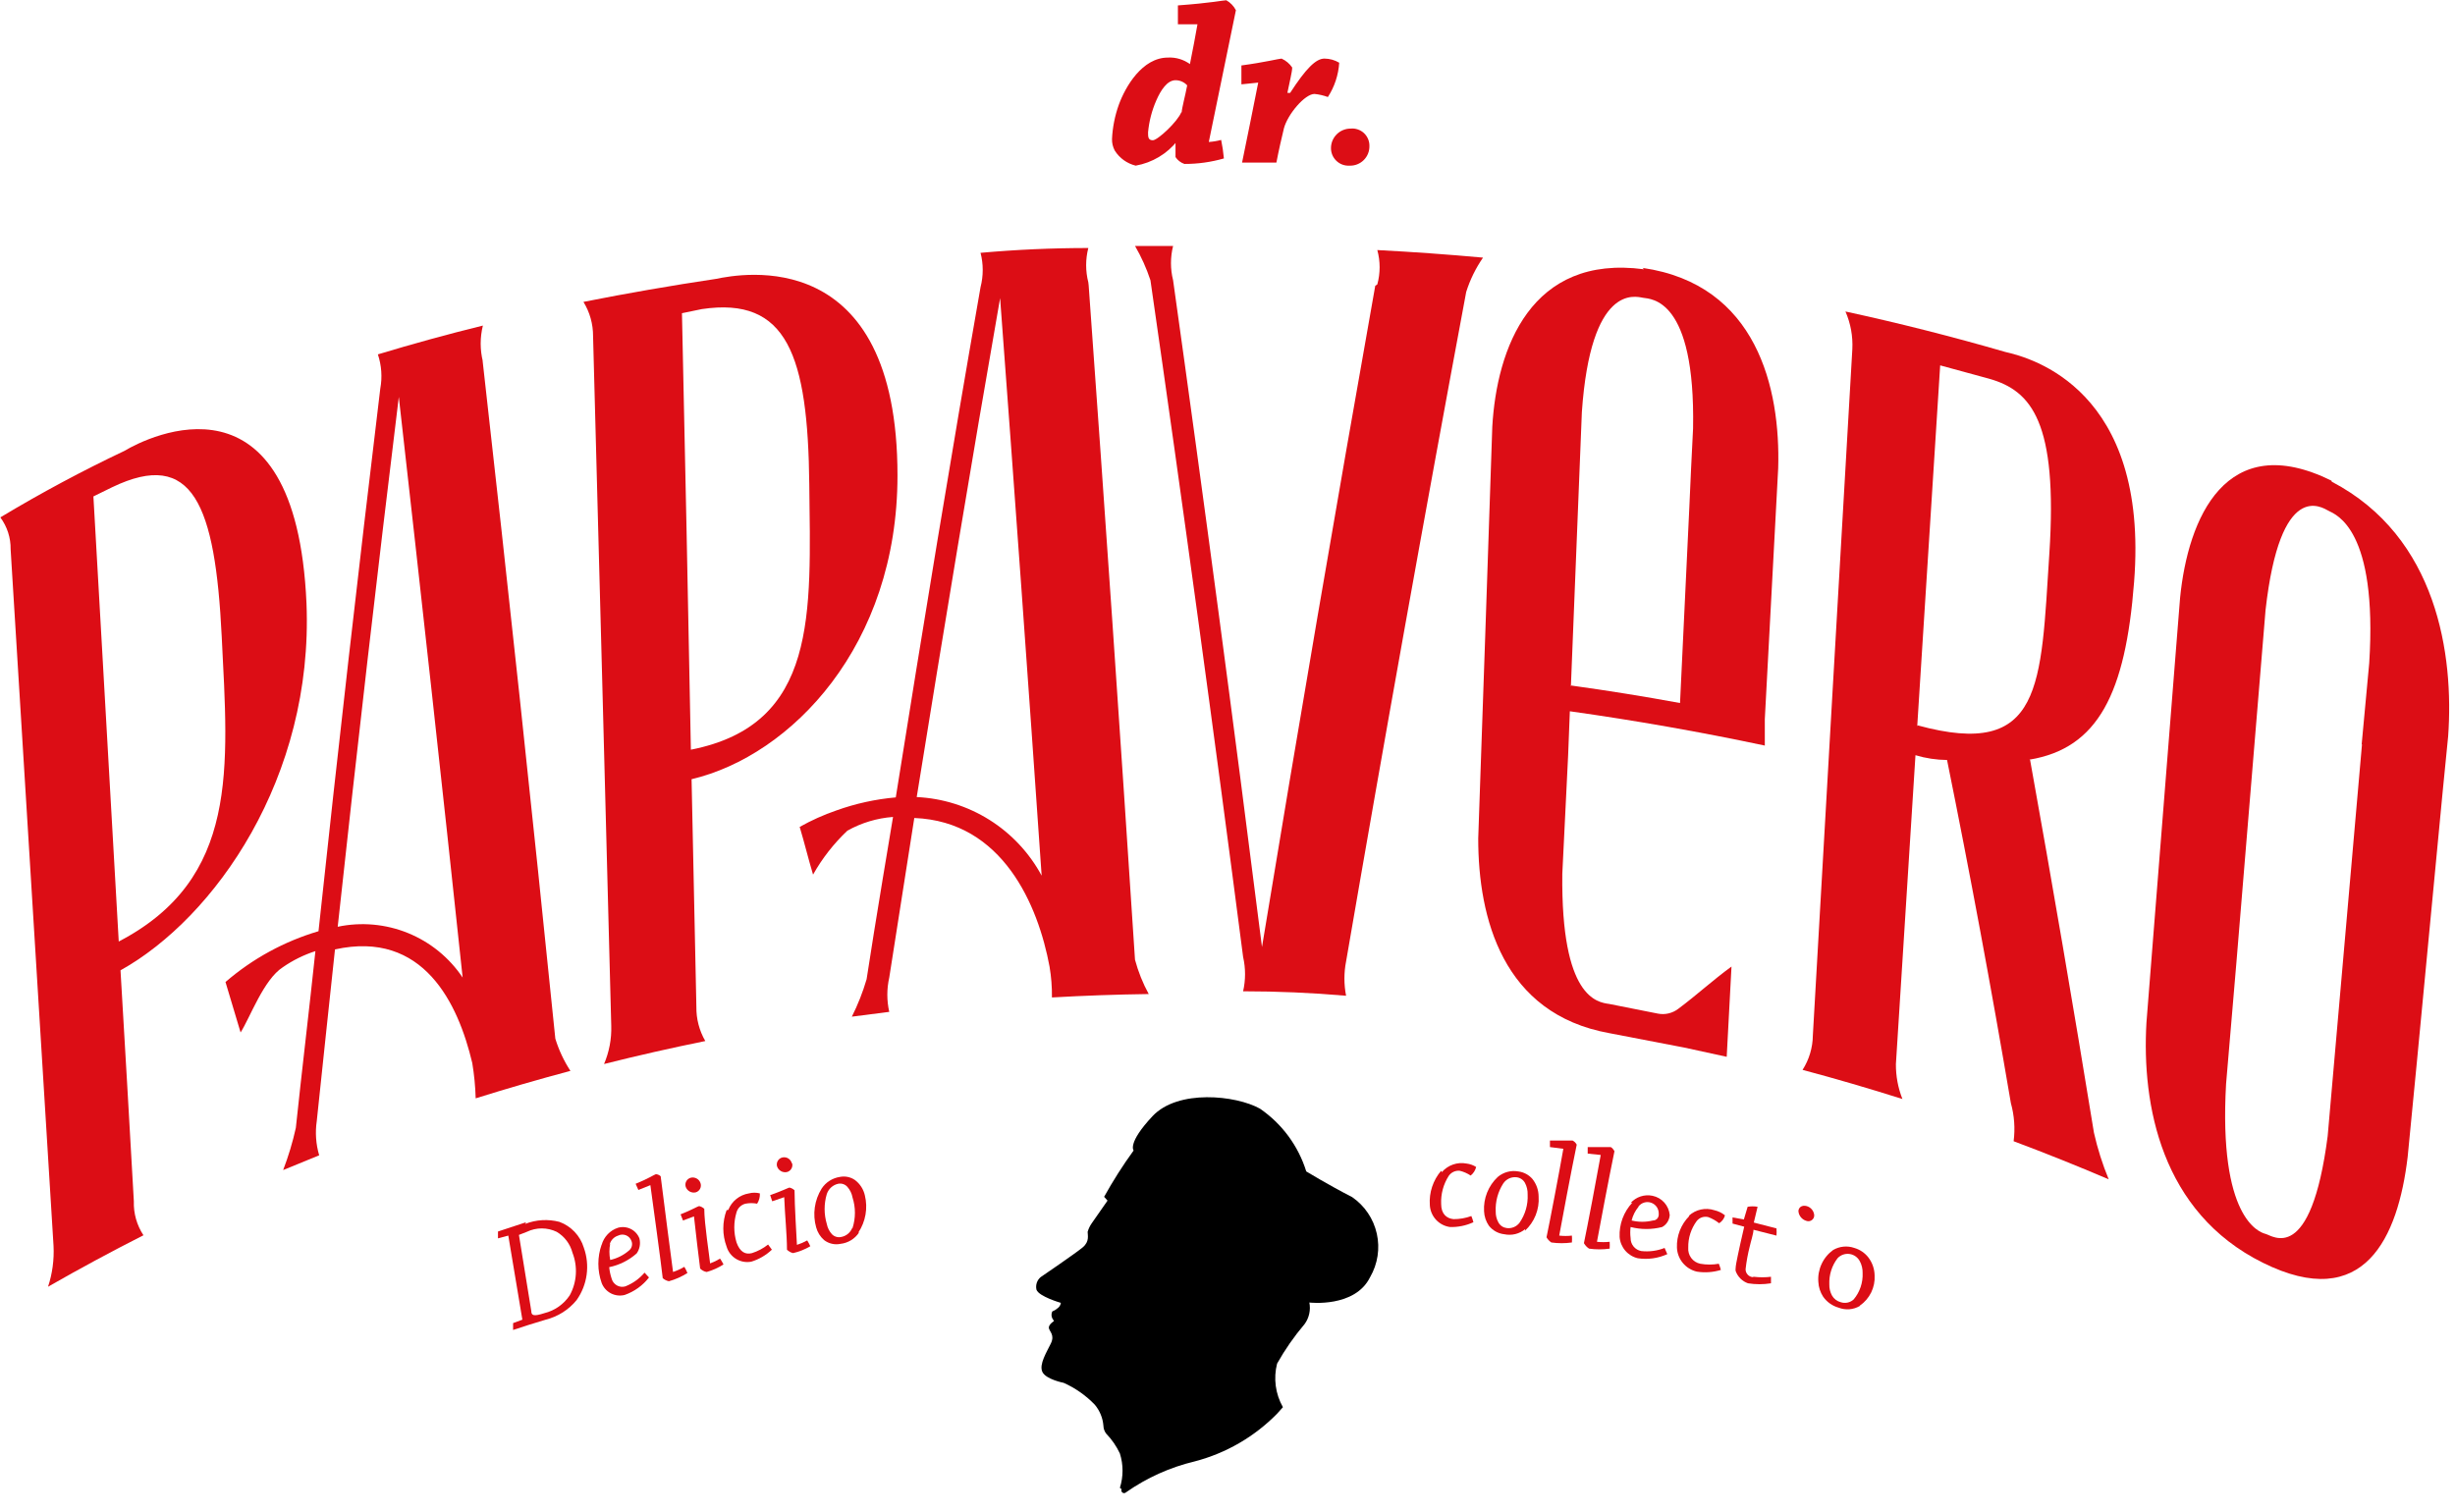 <svg width="125" height="77" viewBox="0 0 125 77" fill="none" xmlns="http://www.w3.org/2000/svg">
<path d="M27.052 66.769C27.052 66.996 27.174 67.049 27.716 66.874C28.246 66.744 28.707 66.42 29.009 65.965C29.189 65.636 29.295 65.271 29.319 64.897C29.343 64.523 29.285 64.148 29.149 63.798C29.032 63.35 28.743 62.967 28.345 62.732C28.108 62.618 27.848 62.558 27.584 62.558C27.321 62.558 27.061 62.618 26.824 62.732L26.422 62.889L27.052 66.769ZM26.737 62.33C27.294 62.11 27.906 62.074 28.485 62.225C28.779 62.333 29.044 62.508 29.259 62.735C29.474 62.962 29.634 63.236 29.725 63.536C29.884 63.978 29.933 64.452 29.869 64.918C29.805 65.383 29.63 65.826 29.358 66.21C28.955 66.703 28.403 67.052 27.785 67.206L26.929 67.468L26.125 67.73C26.125 67.625 26.125 67.485 26.125 67.38L26.597 67.206L25.881 62.924L25.356 63.064C25.356 62.942 25.356 62.819 25.356 62.715L26.789 62.243" fill="#DC0D15"/>
<path d="M31.07 63.326C31.015 63.603 31.015 63.888 31.07 64.165C31.419 64.087 31.743 63.925 32.014 63.693C32.088 63.638 32.142 63.56 32.167 63.472C32.192 63.384 32.188 63.289 32.154 63.204C32.131 63.138 32.095 63.077 32.047 63.026C31.999 62.976 31.941 62.936 31.877 62.909C31.812 62.883 31.743 62.87 31.673 62.873C31.603 62.876 31.535 62.893 31.473 62.924C31.365 62.958 31.268 63.019 31.191 63.102C31.115 63.185 31.061 63.286 31.036 63.396L31.07 63.326ZM30.634 63.396C30.69 63.192 30.796 63.006 30.943 62.853C31.089 62.701 31.271 62.587 31.473 62.522C31.688 62.464 31.918 62.486 32.118 62.586C32.318 62.686 32.474 62.856 32.556 63.064C32.59 63.194 32.595 63.331 32.571 63.464C32.547 63.597 32.494 63.723 32.416 63.833C32.019 64.183 31.537 64.424 31.018 64.532C31.037 64.728 31.078 64.922 31.14 65.109C31.159 65.182 31.191 65.25 31.237 65.31C31.282 65.37 31.339 65.421 31.404 65.458C31.47 65.496 31.542 65.52 31.617 65.529C31.691 65.538 31.767 65.531 31.839 65.51C32.218 65.361 32.554 65.121 32.818 64.811L33.045 65.056C32.726 65.467 32.295 65.776 31.805 65.947C31.568 66.006 31.319 65.976 31.103 65.864C30.887 65.751 30.72 65.563 30.634 65.336C30.411 64.702 30.411 64.012 30.634 63.379" fill="#DC0D15"/>
<path d="M32.504 60.6L32.364 60.285C32.975 60.041 33.325 59.813 33.395 59.796C33.486 59.803 33.572 59.84 33.639 59.901C33.814 61.334 34.164 63.972 34.269 64.776C34.47 64.71 34.663 64.622 34.845 64.514C34.905 64.615 34.958 64.72 35.002 64.829C34.711 65.014 34.392 65.156 34.059 65.248C33.942 65.225 33.833 65.171 33.744 65.091C33.657 64.305 33.255 61.369 33.115 60.355L32.504 60.6Z" fill="#DC0D15"/>
<path d="M35.667 60.251C35.683 60.298 35.69 60.347 35.686 60.397C35.682 60.447 35.669 60.495 35.646 60.539C35.623 60.583 35.591 60.622 35.553 60.654C35.514 60.685 35.47 60.709 35.422 60.722C35.318 60.746 35.209 60.73 35.116 60.679C35.023 60.627 34.951 60.543 34.915 60.443C34.9 60.393 34.895 60.341 34.9 60.29C34.906 60.238 34.923 60.189 34.949 60.144C34.976 60.099 35.011 60.061 35.054 60.031C35.096 60.001 35.144 59.981 35.195 59.971C35.294 59.953 35.396 59.972 35.483 60.023C35.57 60.074 35.635 60.155 35.667 60.251ZM34.776 62.155L34.653 61.841C35.195 61.631 35.545 61.421 35.597 61.421C35.696 61.443 35.786 61.491 35.859 61.561C35.859 62.313 36.121 63.955 36.156 64.34C36.333 64.276 36.503 64.194 36.663 64.095C36.728 64.19 36.787 64.289 36.838 64.392C36.574 64.563 36.285 64.693 35.981 64.777C35.855 64.755 35.739 64.694 35.649 64.602C35.545 63.833 35.44 62.854 35.335 61.946L34.776 62.155Z" fill="#DC0D15"/>
<path d="M37.082 61.614C37.17 61.395 37.312 61.203 37.496 61.056C37.68 60.909 37.898 60.812 38.131 60.775C38.314 60.727 38.507 60.727 38.69 60.775C38.7 60.96 38.651 61.144 38.55 61.299C38.354 61.261 38.152 61.261 37.956 61.299C37.849 61.325 37.75 61.38 37.67 61.457C37.59 61.533 37.532 61.63 37.502 61.736C37.35 62.237 37.35 62.772 37.502 63.274C37.676 63.763 37.956 63.903 38.288 63.816C38.586 63.721 38.864 63.573 39.109 63.379L39.302 63.641C39.004 63.923 38.645 64.133 38.253 64.252C37.985 64.303 37.709 64.252 37.476 64.11C37.244 63.968 37.072 63.745 36.995 63.483C36.773 62.886 36.773 62.229 36.995 61.631" fill="#DC0D15"/>
<path d="M40.332 59.237C40.345 59.285 40.348 59.336 40.341 59.385C40.334 59.434 40.317 59.482 40.29 59.524C40.264 59.567 40.23 59.604 40.189 59.632C40.148 59.661 40.102 59.681 40.053 59.691C39.949 59.709 39.843 59.689 39.753 59.634C39.663 59.58 39.596 59.494 39.563 59.394C39.551 59.345 39.548 59.293 39.556 59.243C39.565 59.192 39.584 59.144 39.611 59.101C39.639 59.059 39.676 59.022 39.719 58.994C39.762 58.967 39.81 58.948 39.861 58.94C39.96 58.924 40.061 58.945 40.145 59C40.23 59.055 40.29 59.14 40.315 59.237H40.332ZM39.319 61.177L39.214 60.862C39.773 60.67 40.123 60.495 40.193 60.478C40.291 60.499 40.382 60.547 40.455 60.617C40.455 61.369 40.559 63.012 40.577 63.396C40.759 63.338 40.935 63.262 41.101 63.169C41.16 63.264 41.213 63.363 41.258 63.466C40.987 63.626 40.692 63.744 40.385 63.815C40.265 63.79 40.155 63.729 40.07 63.641C40.07 62.872 39.965 61.893 39.93 60.967L39.319 61.177Z" fill="#DC0D15"/>
<path d="M43.408 62.54C43.57 62.034 43.57 61.49 43.408 60.984C43.372 60.783 43.281 60.596 43.146 60.443C43.089 60.377 43.014 60.327 42.931 60.3C42.849 60.272 42.76 60.267 42.674 60.285C42.541 60.315 42.417 60.379 42.316 60.471C42.215 60.563 42.14 60.68 42.097 60.81C41.95 61.306 41.95 61.834 42.097 62.33C42.135 62.526 42.226 62.707 42.359 62.854C42.42 62.916 42.495 62.961 42.577 62.985C42.66 63.01 42.747 63.013 42.831 62.994C42.955 62.971 43.071 62.918 43.169 62.838C43.267 62.759 43.343 62.656 43.391 62.54H43.408ZM43.74 62.767C43.634 62.926 43.495 63.06 43.332 63.16C43.169 63.259 42.986 63.322 42.796 63.344C42.651 63.374 42.501 63.373 42.356 63.339C42.211 63.306 42.075 63.242 41.958 63.151C41.763 62.98 41.624 62.755 41.556 62.505C41.462 62.174 41.439 61.828 41.487 61.488C41.535 61.148 41.654 60.822 41.835 60.53C41.939 60.371 42.075 60.236 42.235 60.134C42.395 60.032 42.574 59.964 42.761 59.936C42.894 59.909 43.03 59.909 43.162 59.936C43.294 59.963 43.419 60.016 43.53 60.093C43.788 60.286 43.968 60.565 44.037 60.88C44.115 61.2 44.125 61.533 44.068 61.858C44.011 62.183 43.887 62.492 43.705 62.767" fill="#DC0D15"/>
<path d="M73.413 59.691C73.566 59.514 73.763 59.381 73.984 59.304C74.205 59.227 74.442 59.21 74.672 59.255C74.846 59.276 75.013 59.336 75.161 59.429C75.119 59.602 75.02 59.755 74.881 59.866C74.711 59.752 74.522 59.67 74.322 59.622C74.214 59.612 74.105 59.631 74.007 59.677C73.909 59.723 73.825 59.794 73.763 59.884C73.491 60.311 73.356 60.811 73.379 61.317C73.379 61.824 73.658 62.051 74.008 62.086C74.317 62.088 74.625 62.034 74.916 61.928C74.959 62.031 74.994 62.136 75.021 62.243C74.649 62.414 74.243 62.498 73.833 62.488C73.557 62.451 73.303 62.319 73.115 62.115C72.927 61.911 72.816 61.647 72.802 61.369C72.757 60.733 72.965 60.106 73.379 59.622" fill="#DC0D15"/>
<path d="M77.363 62.278C77.66 61.855 77.808 61.344 77.782 60.827C77.789 60.62 77.741 60.415 77.642 60.233C77.599 60.157 77.539 60.092 77.466 60.044C77.393 59.995 77.31 59.964 77.223 59.954C77.091 59.938 76.958 59.959 76.838 60.014C76.717 60.07 76.615 60.158 76.541 60.268C76.267 60.694 76.132 61.195 76.157 61.701C76.153 61.897 76.201 62.09 76.297 62.26C76.34 62.337 76.4 62.401 76.473 62.45C76.546 62.499 76.629 62.529 76.716 62.54C76.837 62.557 76.961 62.541 77.074 62.495C77.188 62.449 77.287 62.374 77.363 62.278ZM77.66 62.592C77.513 62.714 77.341 62.8 77.157 62.846C76.972 62.891 76.78 62.894 76.594 62.855C76.44 62.838 76.291 62.791 76.156 62.716C76.021 62.641 75.903 62.539 75.807 62.418C75.658 62.201 75.574 61.947 75.563 61.684C75.544 61.359 75.597 61.034 75.718 60.732C75.839 60.43 76.024 60.158 76.262 59.936C76.405 59.815 76.574 59.728 76.755 59.679C76.936 59.631 77.126 59.623 77.31 59.657C77.588 59.692 77.844 59.829 78.027 60.041C78.228 60.295 78.339 60.608 78.341 60.932C78.364 61.257 78.312 61.583 78.191 61.886C78.07 62.188 77.883 62.46 77.642 62.68" fill="#DC0D15"/>
<path d="M78.918 58.416C78.918 58.293 78.918 58.188 78.918 58.084C79.582 58.084 80.001 58.084 80.071 58.084C80.162 58.129 80.236 58.203 80.281 58.293C80.001 59.639 79.53 62.155 79.39 62.924C79.605 62.949 79.822 62.949 80.036 62.924C80.045 63.041 80.045 63.157 80.036 63.274C79.689 63.323 79.336 63.323 78.988 63.274C78.888 63.206 78.804 63.116 78.743 63.011C78.9 62.278 79.425 59.517 79.6 58.503L78.918 58.416Z" fill="#DC0D15"/>
<path d="M80.84 58.748C80.84 58.625 80.84 58.52 80.84 58.416C81.504 58.416 81.924 58.416 81.994 58.416C82.064 58.416 82.151 58.538 82.203 58.625C81.924 59.971 81.452 62.47 81.312 63.239C81.527 63.262 81.744 63.262 81.959 63.239C81.965 63.355 81.965 63.472 81.959 63.588C81.611 63.637 81.258 63.637 80.91 63.588C80.801 63.517 80.712 63.422 80.648 63.309C80.805 62.575 81.329 59.814 81.504 58.818L80.84 58.748Z" fill="#DC0D15"/>
<path d="M83.427 61.456C83.259 61.66 83.139 61.899 83.077 62.155C83.433 62.242 83.804 62.242 84.16 62.155C84.335 62.155 84.475 62.016 84.457 61.806C84.46 61.685 84.424 61.566 84.356 61.466C84.287 61.367 84.188 61.291 84.074 61.251C83.96 61.21 83.836 61.206 83.72 61.24C83.604 61.274 83.501 61.343 83.427 61.439V61.456ZM83.025 61.264C83.162 61.11 83.338 60.994 83.534 60.93C83.731 60.865 83.941 60.854 84.143 60.897C84.374 60.945 84.584 61.066 84.742 61.242C84.899 61.418 84.995 61.641 85.017 61.876C85.009 62.002 84.97 62.124 84.903 62.231C84.836 62.338 84.743 62.426 84.632 62.487C84.105 62.622 83.552 62.622 83.025 62.487C83.001 62.673 83.001 62.861 83.025 63.047C83.022 63.203 83.075 63.356 83.174 63.478C83.273 63.599 83.412 63.682 83.566 63.711C83.969 63.756 84.377 63.702 84.755 63.553L84.894 63.868C84.424 64.083 83.902 64.155 83.391 64.078C83.142 64.019 82.918 63.882 82.751 63.688C82.585 63.493 82.484 63.25 82.465 62.994C82.451 62.675 82.501 62.355 82.612 62.055C82.723 61.755 82.893 61.48 83.112 61.247" fill="#DC0D15"/>
<path d="M85.995 61.91C86.167 61.753 86.377 61.645 86.604 61.596C86.831 61.546 87.068 61.559 87.289 61.631C87.487 61.676 87.672 61.765 87.83 61.893C87.786 62.06 87.68 62.203 87.533 62.295C87.365 62.161 87.176 62.054 86.974 61.98C86.87 61.956 86.76 61.96 86.658 61.994C86.556 62.028 86.466 62.09 86.397 62.173C86.104 62.566 85.95 63.045 85.96 63.536C85.944 63.724 85.997 63.911 86.11 64.063C86.222 64.215 86.387 64.319 86.572 64.357C86.884 64.413 87.204 64.413 87.516 64.357C87.558 64.459 87.593 64.564 87.621 64.672C87.225 64.794 86.806 64.824 86.397 64.759C86.118 64.694 85.867 64.539 85.684 64.318C85.501 64.097 85.395 63.822 85.384 63.536C85.373 63.239 85.423 62.943 85.531 62.666C85.639 62.39 85.803 62.139 86.013 61.928" fill="#DC0D15"/>
<path d="M89.298 65.021C89.588 65.056 89.882 65.056 90.172 65.021C90.172 65.126 90.172 65.248 90.172 65.353C89.784 65.415 89.389 65.415 89.001 65.353C88.856 65.302 88.724 65.219 88.615 65.11C88.507 65.001 88.423 64.869 88.372 64.724C88.365 64.678 88.365 64.63 88.372 64.584C88.372 64.374 88.582 63.501 88.617 63.309L88.809 62.47L88.215 62.312V61.998L88.791 62.103L88.984 61.456C89.151 61.427 89.323 61.427 89.49 61.456L89.298 62.26L90.452 62.557C90.462 62.679 90.462 62.802 90.452 62.924L89.281 62.627C89.281 62.819 89.141 63.239 89.089 63.483C88.992 63.862 88.922 64.248 88.879 64.637C88.878 64.735 88.913 64.83 88.978 64.904C89.042 64.978 89.131 65.026 89.228 65.038" fill="#DC0D15"/>
<path d="M92.341 62.032C92.363 61.989 92.374 61.941 92.374 61.893C92.367 61.784 92.326 61.68 92.257 61.596C92.188 61.511 92.095 61.45 91.99 61.421C91.727 61.351 91.57 61.509 91.57 61.683C91.58 61.796 91.623 61.903 91.695 61.99C91.767 62.078 91.863 62.141 91.972 62.173C92.017 62.19 92.066 62.196 92.114 62.19C92.161 62.184 92.207 62.166 92.246 62.139C92.286 62.111 92.318 62.074 92.341 62.032Z" fill="#DC0D15"/>
<path d="M94.383 66.174C94.698 65.799 94.86 65.318 94.838 64.829C94.843 64.622 94.795 64.417 94.698 64.235C94.647 64.134 94.572 64.048 94.481 63.983C94.389 63.917 94.283 63.875 94.171 63.86C94.06 63.844 93.946 63.856 93.84 63.894C93.734 63.932 93.639 63.995 93.562 64.077C93.271 64.457 93.123 64.927 93.143 65.406C93.136 65.607 93.185 65.806 93.282 65.982C93.33 66.064 93.393 66.135 93.468 66.192C93.543 66.249 93.628 66.29 93.719 66.314C93.836 66.354 93.962 66.36 94.082 66.333C94.203 66.305 94.313 66.244 94.401 66.157L94.383 66.174ZM94.698 66.506C94.536 66.602 94.354 66.66 94.166 66.675C93.979 66.69 93.79 66.662 93.615 66.594C93.296 66.504 93.018 66.306 92.828 66.035C92.681 65.81 92.597 65.551 92.584 65.283C92.559 64.971 92.616 64.657 92.748 64.373C92.879 64.088 93.081 63.842 93.335 63.658C93.497 63.563 93.678 63.504 93.865 63.486C94.052 63.468 94.241 63.491 94.418 63.553C94.703 63.636 94.954 63.807 95.135 64.042C95.333 64.305 95.443 64.623 95.449 64.951C95.467 65.25 95.406 65.549 95.275 65.818C95.143 66.088 94.945 66.319 94.698 66.489" fill="#DC0D15"/>
<path d="M60.167 5.728C60.167 5.535 60.359 4.836 60.447 4.347C60.371 4.264 60.28 4.198 60.177 4.153C60.075 4.108 59.964 4.085 59.853 4.085C59.433 4.085 59.101 4.592 58.874 5.116C58.648 5.632 58.506 6.18 58.455 6.741C58.455 6.968 58.455 7.143 58.699 7.143C58.944 7.143 59.957 6.199 60.15 5.71L60.167 5.728ZM59.957 7.161C59.427 7.833 58.668 8.287 57.825 8.436C57.384 8.328 57.001 8.053 56.759 7.667C56.662 7.485 56.614 7.28 56.62 7.073C56.649 6.477 56.767 5.888 56.969 5.326C57.301 4.417 58.157 2.932 59.468 2.932C59.868 2.911 60.263 3.028 60.587 3.264C60.709 2.652 60.884 1.761 60.971 1.236H59.975C59.975 0.904 59.975 0.59 59.975 0.275C61.653 0.153 62.299 0.013 62.439 0.013C62.648 0.13 62.818 0.307 62.928 0.52L61.548 7.23C61.76 7.216 61.971 7.181 62.177 7.126C62.241 7.437 62.288 7.752 62.317 8.069C61.663 8.257 60.987 8.351 60.307 8.349C60.121 8.286 59.961 8.163 59.853 7.999C59.853 7.825 59.853 7.493 59.853 7.143L59.957 7.161Z" fill="#DC0D15"/>
<path d="M63.208 4.295C63.208 3.98 63.208 3.648 63.208 3.333C64.378 3.176 65.147 2.984 65.252 2.984C65.471 3.082 65.659 3.239 65.794 3.438C65.794 3.665 65.654 4.19 65.549 4.731H65.689C66.493 3.491 67 2.984 67.436 2.984C67.701 2.986 67.961 3.058 68.188 3.194C68.149 3.816 67.95 4.418 67.611 4.941C67.392 4.86 67.163 4.808 66.93 4.784C66.44 4.784 65.567 5.815 65.374 6.531C65.27 6.951 65.095 7.72 64.99 8.279H63.242C63.435 7.318 63.854 5.308 64.064 4.207L63.208 4.295Z" fill="#DC0D15"/>
<path d="M69.726 7.44C69.728 7.573 69.704 7.705 69.653 7.828C69.603 7.951 69.528 8.063 69.433 8.156C69.339 8.249 69.226 8.322 69.102 8.37C68.978 8.419 68.845 8.441 68.712 8.436C68.59 8.443 68.466 8.425 68.351 8.383C68.236 8.34 68.13 8.274 68.042 8.188C67.953 8.103 67.883 8 67.836 7.887C67.789 7.773 67.766 7.651 67.769 7.527C67.773 7.266 67.88 7.017 68.067 6.834C68.253 6.651 68.504 6.549 68.765 6.549C68.888 6.536 69.013 6.55 69.13 6.59C69.248 6.629 69.356 6.693 69.447 6.777C69.537 6.862 69.609 6.964 69.658 7.079C69.706 7.193 69.729 7.316 69.726 7.44Z" fill="#DC0D15"/>
<path d="M57.109 75.838C57.094 75.868 57.091 75.903 57.099 75.935C57.108 75.967 57.127 75.995 57.155 76.014C57.182 76.033 57.216 76.042 57.249 76.038C57.282 76.035 57.313 76.02 57.336 75.996C58.392 75.256 59.577 74.722 60.831 74.423C62.423 74.008 63.873 73.168 65.025 71.994L65.322 71.662C64.939 70.988 64.833 70.193 65.025 69.442C65.426 68.729 65.894 68.056 66.423 67.433C66.538 67.276 66.619 67.098 66.661 66.908C66.703 66.719 66.706 66.522 66.668 66.332C66.668 66.332 68.992 66.611 69.761 65.039C70.149 64.37 70.271 63.58 70.102 62.825C69.934 62.071 69.488 61.407 68.852 60.967C67.629 60.338 66.51 59.656 66.51 59.656C66.106 58.355 65.275 57.229 64.151 56.458C62.928 55.777 59.975 55.462 58.681 56.843C57.388 58.223 57.72 58.59 57.72 58.59C57.172 59.345 56.67 60.133 56.218 60.949L56.392 61.142L55.588 62.295C55.495 62.428 55.424 62.576 55.379 62.732C55.379 62.907 55.483 63.221 55.134 63.518C54.785 63.815 52.985 65.039 52.985 65.039C52.893 65.116 52.825 65.218 52.788 65.332C52.751 65.446 52.746 65.569 52.775 65.685C52.915 66.035 54.016 66.349 54.016 66.349C54.008 66.406 53.988 66.46 53.958 66.508C53.928 66.556 53.888 66.597 53.841 66.629C53.764 66.697 53.675 66.75 53.579 66.786C53.552 66.841 53.539 66.9 53.539 66.961C53.539 67.021 53.552 67.081 53.579 67.136L53.666 67.275C53.666 67.275 53.386 67.45 53.404 67.625C53.421 67.8 53.718 67.974 53.509 68.411C53.299 68.848 52.897 69.477 53.072 69.862C53.247 70.246 54.155 70.421 54.155 70.421C54.753 70.687 55.293 71.067 55.746 71.539C55.998 71.841 56.15 72.213 56.182 72.605C56.185 72.751 56.234 72.892 56.322 73.007C56.609 73.305 56.846 73.647 57.021 74.021C57.201 74.59 57.201 75.2 57.021 75.768" fill="black"/>
<path d="M120.265 37.9L118.517 57.856C117.661 64.462 115.704 62.924 115.354 62.837C115.005 62.749 112.96 61.998 113.344 55.2L113.869 49.031L115.354 31.067C116.105 24.409 118.203 25.824 118.569 26.016C118.936 26.209 121.068 26.942 120.632 33.775L120.247 37.917L120.265 37.9ZM118.709 24.478C113.327 21.822 111.405 26.401 111.003 30.438L110.776 33.286L109.675 47.196L109.29 52.072C109.045 56.266 110.042 61.736 115.214 64.305C120.387 66.874 122.1 63.011 122.589 58.922L123.061 54.064L124.371 40.328L124.651 37.498C124.948 33.373 124.109 27.344 118.727 24.531" fill="#DC0D15"/>
<path d="M4.753 25.282L5.714 24.811C9.821 22.836 10.957 25.702 11.289 32.412C11.621 39.123 12.18 44.75 6.046 47.948C5.615 40.398 5.184 32.826 4.753 25.23V25.282ZM6.133 49.416C10.939 46.742 15.972 39.595 15.605 30.717C15.063 18.484 7.531 22.242 6.343 22.958C4.2 23.972 2.091 25.102 0.017 26.348C0.366 26.818 0.55 27.389 0.541 27.974L2.726 63.448C2.762 64.153 2.667 64.858 2.446 65.528C4.054 64.608 5.673 63.734 7.304 62.907C6.966 62.394 6.795 61.79 6.815 61.176C6.594 57.239 6.366 53.301 6.133 49.363" fill="#DC0D15"/>
<path d="M34.723 15.95L35.736 15.741C40.088 15.094 41.136 18.1 41.206 24.671C41.276 31.241 41.661 36.903 35.177 38.179C35.038 30.781 34.886 23.372 34.723 15.95ZM35.212 39.682C40.297 38.476 45.697 32.867 45.697 24.216C45.697 12.403 37.729 13.941 36.453 14.203C34.193 14.541 31.944 14.931 29.707 15.374C30.031 15.899 30.2 16.505 30.197 17.121C30.511 28.841 30.82 40.55 31.123 52.247C31.143 52.912 31.017 53.574 30.756 54.186C32.469 53.755 34.187 53.365 35.911 53.016C35.604 52.485 35.447 51.881 35.457 51.268C35.375 47.4 35.294 43.532 35.212 39.664" fill="#DC0D15"/>
<path d="M70.023 14.553C68.031 25.76 66.109 36.985 64.256 48.227C62.823 36.88 61.315 25.562 59.73 14.273C59.586 13.699 59.586 13.099 59.73 12.525H57.791C58.113 13.079 58.376 13.665 58.577 14.273C60.231 25.737 61.804 37.224 63.295 48.734C63.426 49.309 63.426 49.907 63.295 50.482C65.031 50.482 66.779 50.557 68.538 50.709C68.425 50.132 68.425 49.538 68.538 48.961C70.495 37.591 72.534 26.226 74.654 14.867C74.85 14.245 75.139 13.656 75.51 13.12C73.716 12.956 71.922 12.828 70.128 12.735C70.285 13.307 70.285 13.911 70.128 14.483" fill="#DC0D15"/>
<path d="M97.617 37.008L98.787 18.607L101.286 19.288C103.436 19.9 104.781 21.49 104.345 28.201C103.908 34.911 104.03 38.686 97.634 36.938L97.617 37.008ZM103.331 38.686C106.826 38.109 108.224 35.313 108.661 29.634C109.43 19.83 103.418 18.222 102.108 17.925C99.416 17.145 96.702 16.457 93.964 15.863C94.228 16.468 94.348 17.126 94.314 17.786C93.638 29.436 92.968 41.086 92.304 52.736C92.296 53.356 92.114 53.962 91.78 54.484C93.481 54.938 95.176 55.433 96.865 55.969C96.64 55.402 96.528 54.797 96.533 54.187L97.529 38.459C98.051 38.616 98.592 38.698 99.137 38.703C100.302 44.459 101.385 50.284 102.387 56.179C102.563 56.81 102.61 57.469 102.527 58.118C104.146 58.724 105.76 59.371 107.368 60.058C107.05 59.289 106.799 58.494 106.616 57.682C105.579 51.309 104.496 44.983 103.366 38.703" fill="#DC0D15"/>
<path d="M17.195 47.196C18.174 38.156 19.211 29.162 20.306 20.214C21.424 30.123 22.508 39.909 23.556 49.783C22.875 48.766 21.905 47.977 20.772 47.516C19.638 47.055 18.393 46.944 17.195 47.196ZM24.587 18.415C24.437 17.812 24.437 17.182 24.587 16.58C22.793 17.022 21.011 17.512 19.24 18.047C19.428 18.61 19.471 19.212 19.362 19.795C18.256 28.964 17.207 38.173 16.217 47.423C14.472 47.939 12.858 48.821 11.481 50.01L12.25 52.579C12.739 51.81 13.421 49.888 14.399 49.258C14.909 48.904 15.469 48.627 16.059 48.437C15.762 51.268 15.361 54.606 15.063 57.437C14.902 58.168 14.685 58.887 14.417 59.586L16.252 58.835C16.084 58.268 16.042 57.672 16.129 57.087C16.427 54.291 16.759 51.076 17.056 48.35C21.564 47.354 23.329 51.111 24.046 54.134C24.145 54.729 24.203 55.331 24.22 55.934C25.817 55.433 27.424 54.967 29.044 54.536C28.712 54.027 28.453 53.474 28.275 52.893C27.11 41.418 25.875 29.902 24.57 18.345" fill="#DC0D15"/>
<path d="M46.676 40.591C48.039 32.133 49.454 23.57 50.922 15.182C51.656 24.991 52.361 34.795 53.037 44.593C52.412 43.434 51.497 42.456 50.383 41.755C49.268 41.054 47.991 40.653 46.676 40.591ZM55.413 14.378C55.266 13.805 55.266 13.204 55.413 12.63C53.584 12.63 51.755 12.712 49.926 12.875C50.074 13.448 50.074 14.049 49.926 14.623C48.423 23.203 46.99 31.941 45.61 40.608C44.578 40.699 43.562 40.922 42.587 41.272C41.939 41.495 41.314 41.776 40.717 42.111C40.979 42.985 41.136 43.666 41.398 44.54C41.865 43.711 42.454 42.957 43.146 42.303C43.86 41.903 44.653 41.664 45.47 41.604C45.47 41.604 44.526 47.214 44.124 49.87C43.932 50.526 43.68 51.164 43.373 51.775L45.278 51.53C45.147 50.955 45.147 50.358 45.278 49.783C45.697 47.161 46.134 44.278 46.553 41.657C51.062 41.832 52.862 46.113 53.439 49.224C53.527 49.743 53.568 50.27 53.561 50.796C55.204 50.703 56.846 50.645 58.489 50.622C58.187 50.069 57.953 49.482 57.79 48.874C57.044 37.434 56.258 25.987 55.431 14.535" fill="#DC0D15"/>
<path d="M79.984 34.964L80.543 20.983C80.998 14.448 83.252 15.094 83.654 15.164C84.056 15.234 86.328 15.164 86.205 21.822C86.135 23.174 86.071 24.525 86.013 25.876L85.541 35.802C83.7 35.465 81.854 35.167 80.001 34.911L79.984 34.964ZM83.706 13.714C77.939 12.945 76.209 17.75 75.982 21.735C75.749 28.725 75.51 35.715 75.266 42.705C75.266 46.742 76.506 51.635 81.941 52.614L85.296 53.26L85.751 53.347L87.918 53.819L88.162 49.223C87.201 49.922 86.415 50.656 85.454 51.373C85.307 51.486 85.137 51.567 84.956 51.609C84.775 51.652 84.587 51.654 84.405 51.617L81.941 51.128C81.329 51.041 79.477 50.831 79.547 44.505L79.844 38.459L79.931 36.222C83.252 36.688 86.561 37.27 89.858 37.969V37.62V36.624L90.539 23.849C90.661 19.777 89.456 14.482 83.636 13.644" fill="#DC0D15"/>
</svg>
